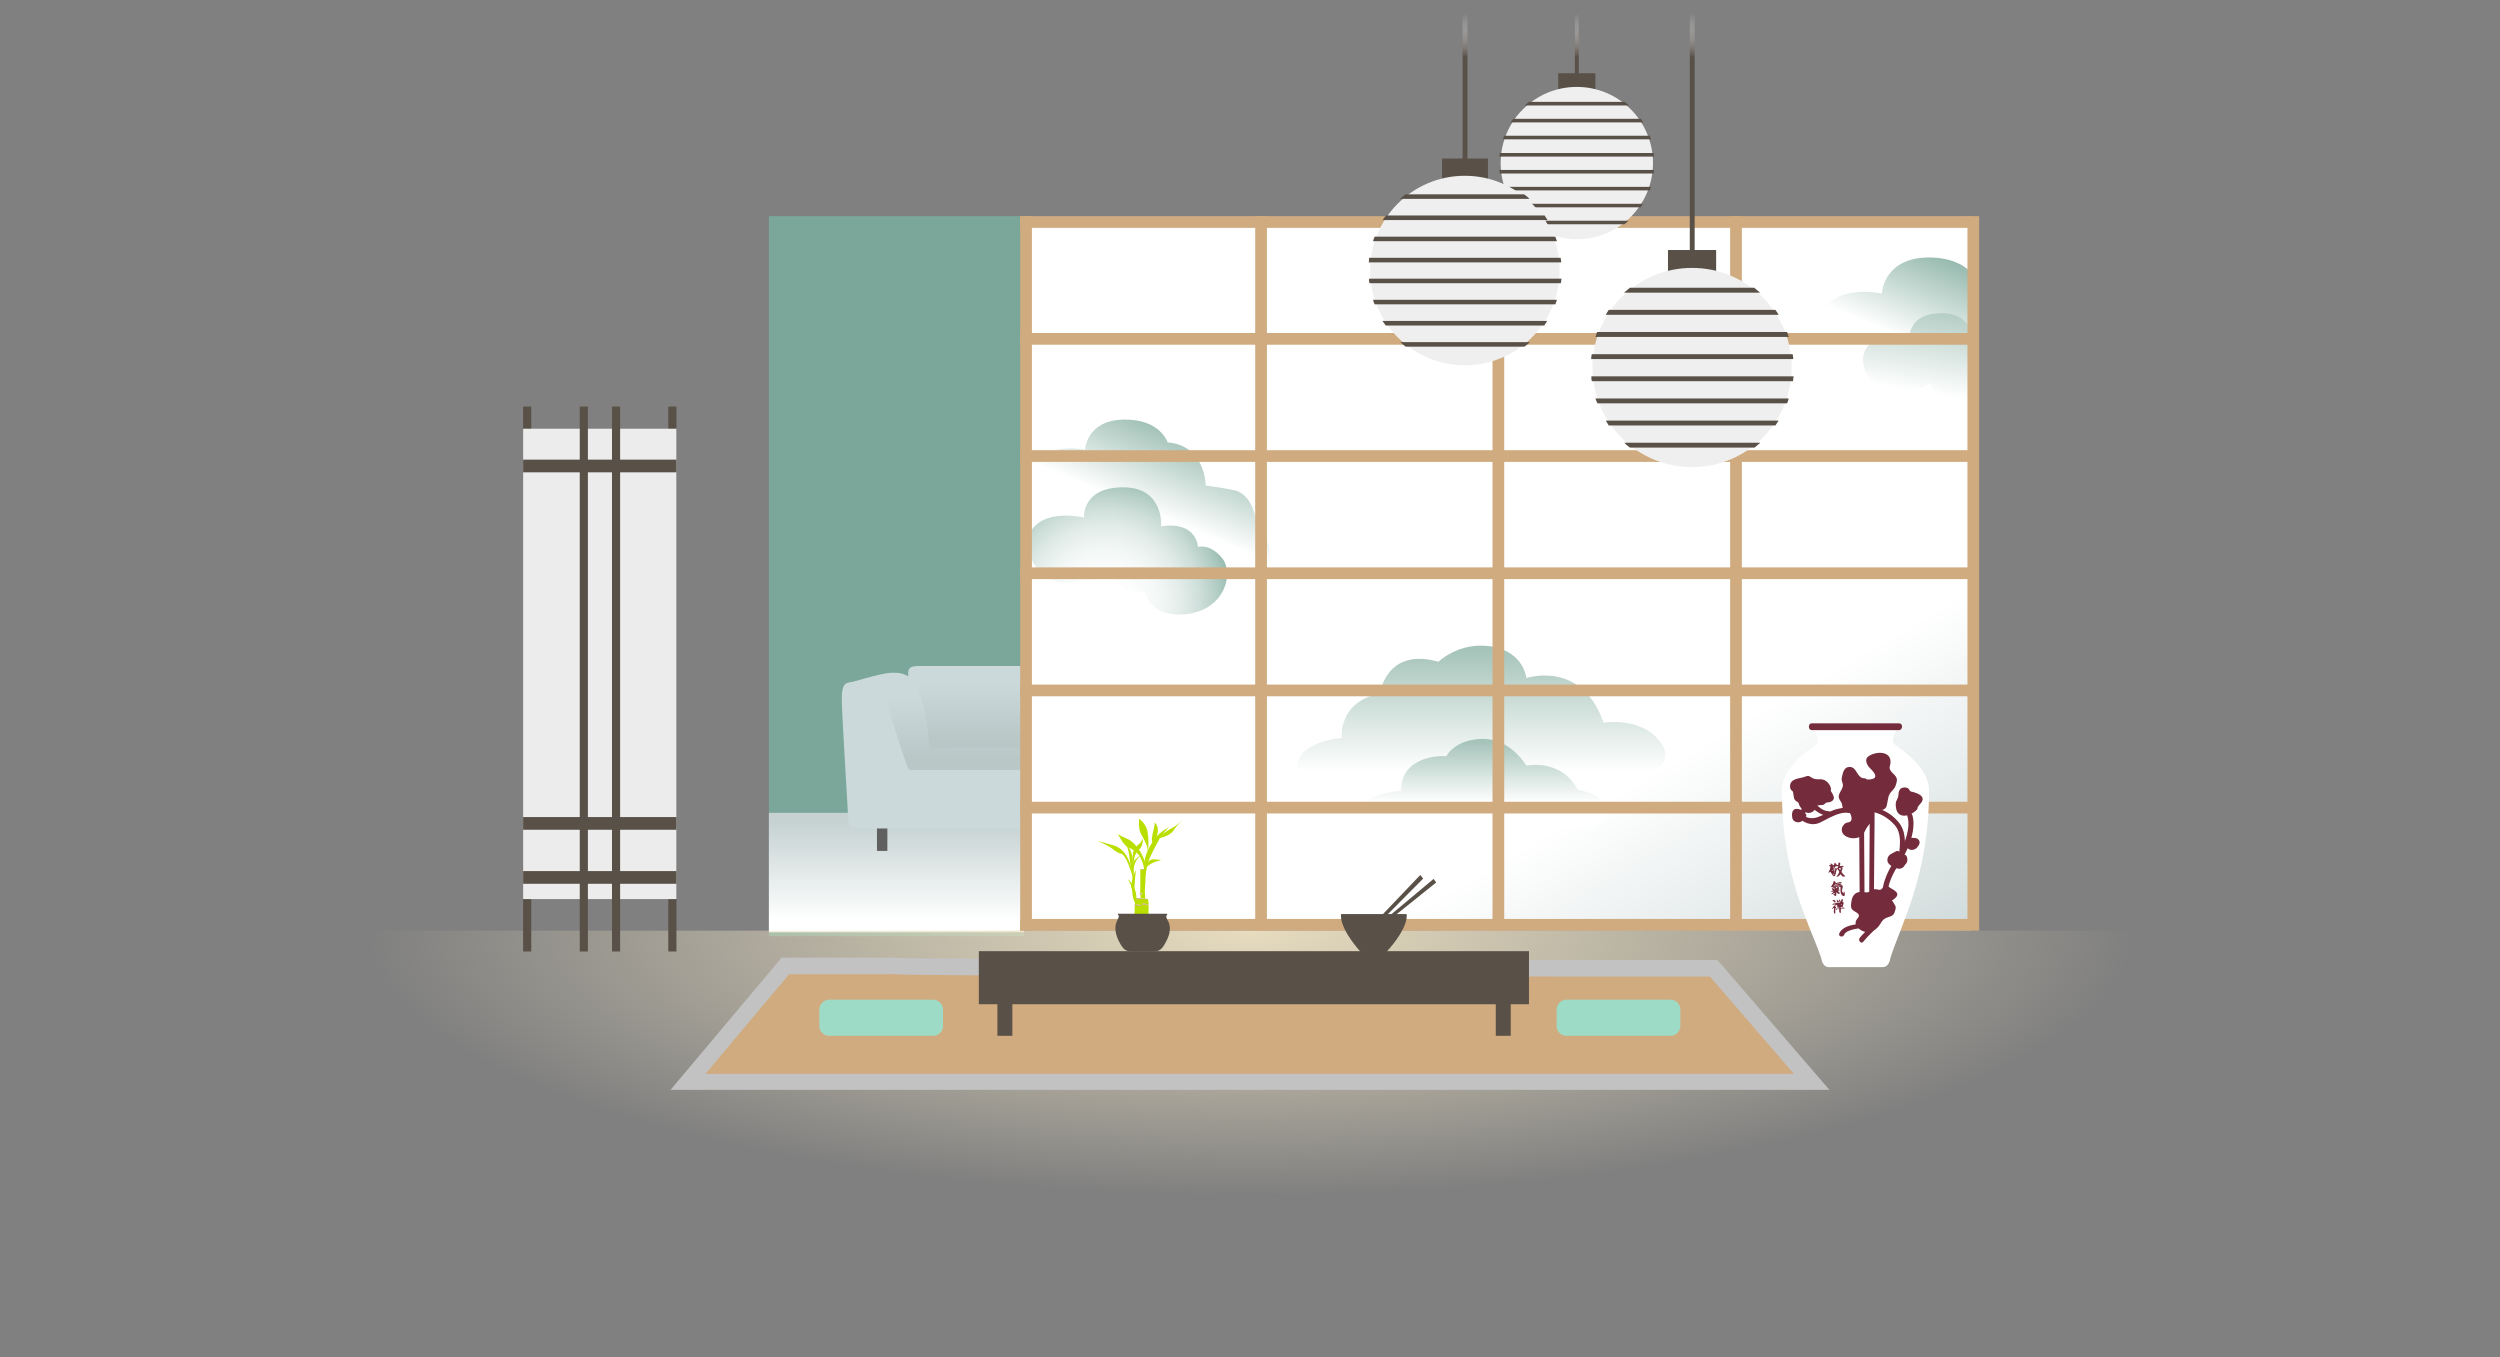 <?xml version="1.0" encoding="utf-8"?>
<!-- Generator: Adobe Illustrator 18.0.0, SVG Export Plug-In . SVG Version: 6.00 Build 0)  -->
<!DOCTYPE svg PUBLIC "-//W3C//DTD SVG 1.1//EN" "http://www.w3.org/Graphics/SVG/1.1/DTD/svg11.dtd">
<svg version="1.1" id="Layer_1" xmlns="http://www.w3.org/2000/svg" xmlns:xlink="http://www.w3.org/1999/xlink" x="0px" y="0px"
	 viewBox="0 0 768 417" enable-background="new 0 0 768 417" xml:space="preserve">
<rect x="0" y="0" width="768" height="417" fill="#808080" stroke="none"/>
<rect x="236.2" y="66.4" fill="#7AA799" width="78.4" height="221.2"/>
<linearGradient id="SVGID_1_" gradientUnits="userSpaceOnUse" x1="275.457" y1="252.795" x2="275.457" y2="282.915">
	<stop  offset="0" style="stop-color:#C6D2D2"/>
	<stop  offset="0.993" style="stop-color:#FFFFFF"/>
</linearGradient>
<rect x="236.2" y="249.7" fill="url(#SVGID_1_)" width="78.4" height="36.7"/>
<g>
	<g>
		<path fill="#606060" d="M269.4,261.4v-7.9c0-0.9,0.7-1.6,1.6-1.6l0,0c0.9,0,1.6,0.7,1.6,1.6v7.9H269.4z"/>
		<path fill="#606060" d="M333.5,261.4v-7.9c0-0.9,0.7-1.6,1.6-1.6l0,0c0.9,0,1.6,0.7,1.6,1.6v7.9H333.5z"/>
	</g>
	<linearGradient id="SVGID_2_" gradientUnits="userSpaceOnUse" x1="303.001" y1="227.161" x2="303.001" y2="209.622">
		<stop  offset="0" style="stop-color:#B9C7C7"/>
		<stop  offset="0.993" style="stop-color:#CBD9DA"/>
	</linearGradient>
	<path fill="url(#SVGID_2_)" d="M324.2,204.6c-1.2,0-7.5,0-13.8,0c-7.3,0-14.7,0-14.7,0c-6.4,0-12.6,0-13.8,0c-2.5,0-2.9,1-2.9,2.2
		c0,1.1,0,5.6,0,5.6l0.9,21.1l23.2-0.3l23.2,0.3l0.9-21.1c0,0,0-4.4,0-5.6C327.1,205.6,326.7,204.6,324.2,204.6z"/>
	<linearGradient id="SVGID_3_" gradientUnits="userSpaceOnUse" x1="303.001" y1="233.103" x2="303.001" y2="214.371">
		<stop  offset="0" style="stop-color:#B9C7C7"/>
		<stop  offset="0.993" style="stop-color:#CBD9DA"/>
	</linearGradient>
	<path fill="url(#SVGID_3_)" d="M332.8,206.7c-3.2-0.1-5.5,0.4-7.2,2.5c-1.8,2.2-3.6,8.4-4.3,14c-0.8,5.6-0.6,7.2-0.6,7.2
		s-0.5-0.2-2.9-0.5c-2.4-0.3-27.3-0.4-29.4,0c-2.1,0.4-2.9,0.5-2.9,0.5s0.1-1.6-0.6-7.2c-0.8-5.6-2.5-11.8-4.3-14
		c-1.8-2.2-4.1-2.7-7.2-2.5s-12.9,3.2-12.9,3.2l7.9,29.4h20.4h28.9h20.4l7.9-29.4C345.8,209.8,336,206.8,332.8,206.7z"/>
	<path fill="#CBD9DA" d="M344.9,209.6c-1.3-0.3-8-1-9-0.1s-1.3,2.5-1.3,2.5s-7,24.5-8,24.5c-0.6,0-10.4,0-18.4,0
		c-5.6,0-10.4,0-10.4,0c-8,0-17.8,0-18.4,0c-1,0-8-24.5-8-24.5s-0.3-1.6-1.3-2.5s-7.7-0.1-9,0.1c-1.3,0.3-2.5,0.3-2.5,5.1
		c0,4.8,2,36,2,37.6s0.3,2.2,4.1,2.2c2.5,0,21.1,0,33.1,0c0,0,4.4,0,10.4,0c12.1,0,30.6,0,33.1,0c3.8,0,4.1-0.6,4.1-2.2
		s2-32.7,2-37.6C347.4,209.8,346.1,209.8,344.9,209.6z"/>
</g>
<linearGradient id="SVGID_4_" gradientUnits="userSpaceOnUse" x1="554.335" y1="339.562" x2="498.049" y2="241.961">
	<stop  offset="0" style="stop-color:#C6D2D2"/>
	<stop  offset="0.993" style="stop-color:#FFFFFF"/>
</linearGradient>
<rect x="315.4" y="67.1" fill="url(#SVGID_4_)" width="289.8" height="218.7"/>
<linearGradient id="SVGID_5_" gradientUnits="userSpaceOnUse" x1="598.632" y1="71.385" x2="584.872" y2="104.198">
	<stop  offset="0" style="stop-color:#7AA799"/>
	<stop  offset="0.993" style="stop-color:#FFFFFF"/>
</linearGradient>
<path fill="url(#SVGID_5_)" d="M591.9,106.7c15,0,13.8,14.2,13.8,14.2c0.3-0.1,0.7-0.1,1-0.1V85c-1.9-2.5-6.1-6.1-14.8-5.9
	c-13.4,0.4-13.8,11.1-13.8,11.1s-13.8-3.2-18.6,5.9c-4.7,9.1-2.4,17.8,9.9,20.2l1.9,0.7c3.6,0,6.4,0.7,6.4,0.7
	S576.9,106.7,591.9,106.7z"/>
<linearGradient id="SVGID_6_" gradientUnits="userSpaceOnUse" x1="596.505" y1="75.917" x2="589.217" y2="120.747">
	<stop  offset="0" style="stop-color:#7AA799"/>
	<stop  offset="0.993" style="stop-color:#FFFFFF"/>
</linearGradient>
<path fill="url(#SVGID_6_)" d="M606.1,106.1c0,0,0.8-9.9-9.6-9.9c-10.5,0-9.9,7.7-9.9,7.7s-2-0.5-4.5-0.5c-2.9,0-6.4,0.6-8.5,3.2
	c-3.9,5,1.4,14.6,9.9,13.8c8.5-0.8,9.4-2.8,9.4-2.8s1.4,5.5,9.1,5.2c0,0,0.7,3.6,4.8,5.1v-15.7V106
	C606.5,106,606.3,106.1,606.1,106.1z"/>
<linearGradient id="SVGID_7_" gradientUnits="userSpaceOnUse" x1="454.984" y1="181.5" x2="454.984" y2="237.334">
	<stop  offset="0" style="stop-color:#7AA799"/>
	<stop  offset="0.993" style="stop-color:#FFFFFF"/>
</linearGradient>
<path fill="url(#SVGID_7_)" d="M416.5,245.4c0,0-17.7,4-18-9c-0.7-8.7,13.7-9.7,13.7-9.7s-1.3-11,11.7-13.7c0,0,2-14.3,18-9.7
	c0,0,6.3-6.3,16.3-4.7c10,1.7,10.7,9.7,10.7,9.7s17-5.7,23.7,13.7c0,0,12-2,17.7,6.3c5.7,8.3-8,12-20.3,11.7"/>
<linearGradient id="SVGID_8_" gradientUnits="userSpaceOnUse" x1="367.597" y1="124.69" x2="353.7" y2="157.83">
	<stop  offset="0" style="stop-color:#7AA799"/>
	<stop  offset="0.993" style="stop-color:#FFFFFF"/>
</linearGradient>
<path fill="url(#SVGID_8_)" d="M369.3,175.9c0,0,8.3,8.7,17,1.3c8.7-7.3-0.3-15.7-0.3-15.7s-0.3-9.7-7.3-11c-7-1.3-8.3-1.3-8.3-1.3
	s0-12.3-11.7-13.3c0,0-2.3-7.3-13.7-7c-11.3,0.3-11.7,9.3-11.7,9.3s-11.7-2.7-15.7,5c-4,7.7-2,15,8.3,17"/>
<g id="floor">
	<defs>
		<rect id="SVGID_9_" y="285.9" width="768" height="131.1"/>
	</defs>
	<clipPath id="SVGID_10_">
		<use xlink:href="#SVGID_9_"  overflow="visible"/>
	</clipPath>
	
		<radialGradient id="SVGID_11_" cx="384" cy="285.893" r="271.903" gradientTransform="matrix(1 0 0 0.3 0 200.125)" gradientUnits="userSpaceOnUse">
		<stop  offset="0" style="stop-color:#E7DCBF"/>
		<stop  offset="0.859" style="stop-color:#E7DCBF;stop-opacity:0.141"/>
		<stop  offset="1" style="stop-color:#E7DCBF;stop-opacity:0"/>
	</radialGradient>
	<ellipse clip-path="url(#SVGID_10_)" fill="url(#SVGID_11_)" cx="384" cy="285.9" rx="366.5" ry="116.4"/>
</g>
<g>
	<rect x="160.7" y="124.9" fill="#595047" width="2.5" height="167.4"/>
	<rect x="205.3" y="124.9" fill="#595047" width="2.5" height="167.4"/>
	<rect x="160.7" y="131.7" fill="#ECECEC" width="47.1" height="144.5"/>
	<rect x="160.7" y="141.2" fill="#595047" width="47.1" height="3.9"/>
	<rect x="160.7" y="251" fill="#595047" width="47.1" height="3.9"/>
	<rect x="160.7" y="267.6" fill="#595047" width="47.1" height="3.9"/>
	<rect x="188" y="124.9" fill="#595047" width="2.5" height="167.4"/>
	<rect x="178.1" y="124.9" fill="#595047" width="2.5" height="167.4"/>
</g>
<g>
	<path fill="#D0AB80" d="M211.4,332.3l29.9-35.6h33.4c0.7,0.1,1.6,0.1,2.8,0.1c1.9,0,4.6,0.1,8.1,0.1c6.6,0.1,16.2,0.1,28.7,0.2
		c21,0.1,50.2,0.1,86.9,0.2c57.8,0.1,116.3,0.1,125.2,0.1l30.1,34.9H211.4z"/>
	<path fill="#C2C2C2" d="M274.4,299.2c0.3,0,0.6,0,0.9,0.1c0.5,0,1.3,0,2.2,0.1c1.8,0,4.6,0.1,8.1,0.1c6.6,0.1,16.2,0.1,28.7,0.2
		c21,0.1,50.2,0.1,86.9,0.2c55.8,0.1,112.1,0.1,124.1,0.1l25.8,29.9H216.7l25.7-30.6H274.4 M274.7,294.2h-34.6L206,334.8h356
		l-34.4-39.9C527.6,294.9,274,294.9,274.7,294.2L274.7,294.2z"/>
</g>
<g>
	<g>
		<path fill="#595047" d="M306.4,318.2v-11.4c0-1.3,1-2.3,2.3-2.3l0,0c1.3,0,2.3,1,2.3,2.3v11.4H306.4z"/>
		<path fill="#595047" d="M459.5,318.2v-11.4c0-1.3,1-2.3,2.3-2.3l0,0c1.3,0,2.3,1,2.3,2.3v11.4H459.5z"/>
	</g>
	<rect x="300.7" y="292.2" fill="#595047" width="169" height="16.3"/>
</g>
<path fill="#9EDBC6" d="M286.7,318.2h-32c-1.6,0-3-1.3-3-3v-5.1c0-1.6,1.4-3,3-3h32c1.6,0,3,1.4,3,3v5.1
	C289.7,316.8,288.4,318.2,286.7,318.2z"/>
<path fill="#9EDBC6" d="M513.2,318.2h-32c-1.6,0-3-1.3-3-3v-5.1c0-1.6,1.4-3,3-3h32c1.7,0,3,1.4,3,3v5.1
	C516.2,316.8,514.9,318.2,513.2,318.2z"/>
<linearGradient id="SVGID_12_" gradientUnits="userSpaceOnUse" x1="454.761" y1="218.833" x2="454.761" y2="246.67">
	<stop  offset="0" style="stop-color:#7AA799"/>
	<stop  offset="0.993" style="stop-color:#FFFFFF"/>
</linearGradient>
<path fill="url(#SVGID_12_)" d="M438.5,255.1c0,0-2.3,5-12.2,4.3c-9.8-0.7-11.7-4.5-10.2-8.7c1.5-4.2,6.7-7.3,14.2-7.7
	c0.3-0.3-0.4-5.5,4.5-8.5c4.3-2.7,9.5-2.2,9.5-2.2s2.7-5.3,11.3-5.3s13.3,8.2,13.3,8.2s10.8-2.3,15.8,7.5c0,0,7.5,0.7,8.8,5.8
	c1.3,5.2-6.7,6.5-12,5.7c-5.3-0.8-5.7-1.7-5.7-1.7s-3.7,4-19.8,1.2C456.2,253.8,452.3,257.3,438.5,255.1z"/>
<radialGradient id="SVGID_13_" cx="339.341" cy="185.5" r="43.227" gradientUnits="userSpaceOnUse">
	<stop  offset="6.770833e-03" style="stop-color:#FFFFFF"/>
	<stop  offset="0.233" style="stop-color:#FCFDFD"/>
	<stop  offset="0.402" style="stop-color:#F2F7F5"/>
	<stop  offset="0.553" style="stop-color:#E2ECE9"/>
	<stop  offset="0.692" style="stop-color:#CCDDD8"/>
	<stop  offset="0.825" style="stop-color:#AECAC1"/>
	<stop  offset="0.95" style="stop-color:#8BB2A6"/>
	<stop  offset="1" style="stop-color:#7AA799"/>
</radialGradient>
<path fill="url(#SVGID_13_)" d="M351.7,181.9c0,0,1.7,8.3,13.3,6.7c11.7-1.7,14.1-13,10.3-17.3c-3.7-4.4-7.3-3.3-7.3-3.3
	s-0.3-8-11.3-6.3c0,0,1-12-11.7-12c-12.7,0-12,9.3-12,9.3s-11-2.7-15.7,3.3c-4.7,6,1.7,17.7,12,16.7c10.3-1,11.3-3.3,11.3-3.3
	S342.3,182.3,351.7,181.9z"/>
<g>
	<rect x="313.4" y="174.3" fill="#D0AB80" width="291.8" height="3.6"/>
	<rect x="313.4" y="138.3" fill="#D0AB80" width="291.8" height="3.6"/>
	<rect x="313.4" y="102.3" fill="#D0AB80" width="291.8" height="3.6"/>
	<rect x="313.4" y="66.4" fill="#D0AB80" width="291.8" height="3.6"/>
	<rect x="313.4" y="282.3" fill="#D0AB80" width="291.8" height="3.6"/>
	<rect x="385.6" y="66.4" fill="#D0AB80" width="3.6" height="219.5"/>
	<rect x="604.4" y="66.4" fill="#D0AB80" width="3.6" height="219.5"/>
	<rect x="313.4" y="66.4" fill="#D0AB80" width="3.6" height="219.5"/>
	<rect x="458.5" y="66.4" fill="#D0AB80" width="3.6" height="219.5"/>
	<rect x="531.5" y="66.4" fill="#D0AB80" width="3.6" height="219.5"/>
	<rect x="313.4" y="210.3" fill="#D0AB80" width="291.8" height="3.6"/>
	<rect x="313.4" y="246.3" fill="#D0AB80" width="291.8" height="3.6"/>
</g>
<rect x="478.7" y="22.5" fill="#595047" width="11.4" height="5.6"/>
<circle fill="#EFEFEF" cx="484.4" cy="50.1" r="23.4"/>
<path fill="#595047" d="M462.1,58.5h44.7c0.1-0.4,0.3-0.7,0.4-1.1h-45.5C461.8,57.7,461.9,58.1,462.1,58.5z"/>
<path fill="#595047" d="M464.8,63.7H504c0.3-0.4,0.5-0.7,0.7-1.1h-40.7C464.3,63,464.5,63.3,464.8,63.7z"/>
<path fill="#595047" d="M469.7,68.9h29.3c0.5-0.4,0.9-0.7,1.3-1.1h-32C468.8,68.2,469.3,68.6,469.7,68.9z"/>
<path fill="#595047" d="M460.7,53.3H508c0-0.4,0.1-0.7,0.1-1.1h-47.5C460.7,52.5,460.7,52.9,460.7,53.3z"/>
<path fill="#595047" d="M460.6,48.1h47.5c0-0.4-0.1-0.8-0.1-1.1h-47.3C460.7,47.3,460.7,47.7,460.6,48.1z"/>
<path fill="#595047" d="M461.7,42.8h45.5c-0.1-0.4-0.3-0.8-0.4-1.1h-44.7C461.9,42.1,461.8,42.5,461.7,42.8z"/>
<path fill="#595047" d="M464.1,37.6h40.7c-0.2-0.4-0.5-0.8-0.7-1.1h-39.2C464.5,36.9,464.3,37.2,464.1,37.6z"/>
<path fill="#595047" d="M469.7,31.3c-0.5,0.4-0.9,0.7-1.3,1.1h32c-0.4-0.4-0.9-0.8-1.3-1.1H469.7z"/>
<linearGradient id="SVGID_14_" gradientUnits="userSpaceOnUse" x1="484.391" y1="17.55" x2="484.391" y2="4.164">
	<stop  offset="0" style="stop-color:#595047"/>
	<stop  offset="0.993" style="stop-color:#FFFFFF;stop-opacity:0"/>
</linearGradient>
<rect x="483.8" y="0" fill="url(#SVGID_14_)" width="1.2" height="23.8"/>
<rect x="443" y="48.7" fill="#595047" width="14.1" height="6.9"/>
<circle fill="#EFEFEF" cx="450" cy="83.1" r="29.1"/>
<path fill="#595047" d="M422.3,93.5h55.5c0.2-0.5,0.3-0.9,0.5-1.4h-56.5C421.9,92.6,422.1,93.1,422.3,93.5z"/>
<path fill="#595047" d="M425.7,100h48.7c0.3-0.5,0.6-0.9,0.9-1.4h-50.6C425,99.1,425.4,99.5,425.7,100z"/>
<path fill="#595047" d="M431.8,106.5h36.5c0.6-0.4,1.1-0.9,1.7-1.4h-39.8C430.7,105.6,431.2,106,431.8,106.5z"/>
<path fill="#595047" d="M420.7,87h58.8c0.1-0.5,0.1-0.9,0.2-1.4h-59.1C420.5,86.1,420.6,86.6,420.7,87z"/>
<path fill="#595047" d="M420.5,80.6h59.1c0-0.5-0.1-0.9-0.2-1.4h-58.8C420.6,79.6,420.5,80.1,420.5,80.6z"/>
<path fill="#595047" d="M421.8,74.1h56.5c-0.2-0.5-0.3-0.9-0.5-1.4h-55.5C422.1,73.1,421.9,73.6,421.8,74.1z"/>
<path fill="#595047" d="M424.8,67.6h50.6c-0.3-0.5-0.6-0.9-0.9-1.4h-48.7C425.4,66.7,425,67.1,424.8,67.6z"/>
<path fill="#595047" d="M431.8,59.7c-0.6,0.4-1.1,0.9-1.7,1.4h39.8c-0.5-0.5-1.1-1-1.7-1.4H431.8z"/>
<linearGradient id="SVGID_15_" gradientUnits="userSpaceOnUse" x1="450.037" y1="17.55" x2="450.037" y2="4.164">
	<stop  offset="0" style="stop-color:#595047"/>
	<stop  offset="0.993" style="stop-color:#FFFFFF;stop-opacity:0"/>
</linearGradient>
<rect x="449.3" y="0" fill="url(#SVGID_15_)" width="1.5" height="50.4"/>
<rect x="512.4" y="76.8" fill="#595047" width="14.8" height="7.3"/>
<circle fill="#EFEFEF" cx="519.8" cy="112.9" r="30.6"/>
<path fill="#595047" d="M490.7,123.9H549c0.2-0.5,0.4-1,0.5-1.5h-59.4C490.3,122.9,490.5,123.4,490.7,123.9z"/>
<path fill="#595047" d="M494.2,130.7h51.2c0.3-0.5,0.7-1,1-1.5h-53.1C493.6,129.7,493.9,130.2,494.2,130.7z"/>
<path fill="#595047" d="M500.7,137.5H539c0.6-0.5,1.2-1,1.8-1.5h-41.8C499.5,136.6,500.1,137,500.7,137.5z"/>
<path fill="#595047" d="M489,117.1h61.8c0.1-0.5,0.1-1,0.2-1.5h-62.1C488.8,116.1,488.9,116.6,489,117.1z"/>
<path fill="#595047" d="M488.8,110.3h62.1c0-0.5-0.1-1-0.2-1.5H489C488.9,109.3,488.8,109.8,488.8,110.3z"/>
<path fill="#595047" d="M490.1,103.5h59.4c-0.2-0.5-0.3-1-0.5-1.5h-58.4C490.5,102.5,490.3,103,490.1,103.5z"/>
<path fill="#595047" d="M493.3,96.7h53.1c-0.3-0.5-0.6-1-1-1.5h-51.2C493.9,95.7,493.6,96.1,493.3,96.7z"/>
<path fill="#595047" d="M500.7,88.4c-0.6,0.5-1.2,1-1.8,1.5h41.8c-0.6-0.5-1.2-1-1.8-1.5H500.7z"/>
<linearGradient id="SVGID_16_" gradientUnits="userSpaceOnUse" x1="519.845" y1="17.55" x2="519.845" y2="4.164">
	<stop  offset="0" style="stop-color:#595047"/>
	<stop  offset="0.993" style="stop-color:#FFFFFF;stop-opacity:0"/>
</linearGradient>
<rect x="519.1" y="0" fill="url(#SVGID_16_)" width="1.5" height="78.6"/>
<g>
	<path fill="#B9DF00" d="M351.8,267.3c0-0.1,0-0.2-0.1-0.3c-0.2,0-0.4,0.1-0.5,0.1c-0.2,0-0.3,0.2-0.6,0c-0.1-0.1-0.2-0.1-0.3-0.1
		c0,0.4,0,6.2,0,6.4c0,0.1,0,0.4-0.1,0.7c0,0,0,0.1,0,0.1c0.2,0.1,0.3,0.2,0.5,0.2c0.4,0.1,0.6,0.1,0.6,0.1s-0.3,0-0.6,0.1
		c-0.1,0-0.2,0.1-0.3,0.1c0,0,0,0,0,0c0,0.3,0,1.3,0,1.3l1.4,0.1c0,0,0-1.3-0.1-1.6c-0.1-0.2,0.2-4.2,0.2-4.2
		S351.8,267.5,351.8,267.3z"/>
	<path fill="#D0AB80" d="M351.2,274.6c0,0-0.1,0-0.6-0.1c-0.2,0-0.3-0.1-0.5-0.2c0,0.2,0.1,0.4,0.1,0.6c0.1,0,0.2-0.1,0.3-0.1
		C350.9,274.6,351.2,274.6,351.2,274.6z"/>
	<path fill="#D0AB80" d="M351.2,267.2c0.1,0,0.3-0.1,0.5-0.1c0-0.1-0.1-0.1-0.1-0.1c-0.2,0-1.2-0.1-1.2,0.1c0,0,0,0,0,0
		c0.1,0,0.2,0.1,0.3,0.1C350.8,267.4,351,267.2,351.2,267.2z"/>
	<path fill="#D0AB80" d="M350.8,276.1c0,0,1.2,0,1.5,0c0.3,0,0.3,0,0.3,0.2c0,0.2-0.1,0.3-0.1,0.3l-2.1,0l0-0.4
		C350.5,276.2,350.6,276.1,350.8,276.1z"/>
	<path fill="#B9DF00" d="M352.2,286.6c0.2,0,0.4,0,0.6,0c0,0,0-0.1,0-0.1c0-0.5,0-6,0-6.3c0-0.3,0.1-1.4,0-2.1c-0.2,0-0.4,0-0.6-0.1
		c-0.6-0.1-1-0.2-1.3-0.2c-0.3,0-0.4,0-0.4,0h0l0,8.8l0.8-0.4C351.3,286.3,351.6,286.5,352.2,286.6z"/>
	<path fill="#D0AB80" d="M351,277.9c0.3,0,0.6,0,1.3,0.2c0.2,0,0.4,0.1,0.6,0.1c0-0.1,0-0.1,0-0.2c0,0,0-0.1,0-0.1
		c-0.2,0-0.5-0.1-0.7-0.1c-0.6-0.1-0.7-0.5-0.7-0.5s-0.1,0.1-0.4,0.2c-0.1,0.1-0.3,0.1-0.5,0.1l0,0.3h0
		C350.6,277.9,350.7,277.9,351,277.9z"/>
	<path fill="#B9DF00" d="M351.5,277.3c0,0,0.1,0.4,0.7,0.5c0.3,0,0.5,0.1,0.7,0.1c-0.1-0.6-0.2-1.6-0.2-1.6s-0.1,0-0.5,0
		c-0.4,0-1.6-0.1-1.6-0.1l0,1.5c0.2,0,0.4-0.1,0.5-0.1C351.3,277.3,351.5,277.3,351.5,277.3z"/>
	<path fill="#B9DF00" d="M350.5,287l0,2.1l2.2,0c0,0,0.1-1.4,0.1-2.2c-0.5,0-1.1,0-1.5,0C351,286.8,350.7,286.9,350.5,287z"/>
	<path fill="#D0AB80" d="M352.2,286.6c-0.6-0.1-0.9-0.3-0.9-0.3l-0.8,0.4l0,0.2c0.2-0.1,0.5-0.2,0.7-0.2c0.4,0,1.1,0,1.5,0
		c0-0.1,0-0.2,0-0.3C352.6,286.6,352.4,286.6,352.2,286.6z"/>
	<path fill="#D0AB80" d="M348.9,275.9c0,0,1.2,0,1.5,0c0.3,0,0.3,0,0.3,0.2c0,0.2-0.1,0.3-0.1,0.3l-2.1,0l0-0.4
		C348.6,276,348.7,276,348.9,275.9z"/>
	<g>
		<path fill="#B9DF00" d="M349.7,277.9c0.2,0,0.7,0.1,1.1,0.2l0-1.9c-0.2,0.1-2.1,0-2.1,0l-0.1,1.9c0.2,0,0.4-0.1,0.5-0.1
			C349.4,277.8,349.4,277.8,349.7,277.9z"/>
		<path fill="#D0AB80" d="M350.3,278.4c0.2,0,0.3,0,0.4,0l0-0.3c-0.4,0-0.8-0.1-1.1-0.2c-0.3-0.1-0.3-0.1-0.5,0
			c-0.1,0-0.3,0.1-0.5,0.1l0,0.4C349.1,278.3,349.6,278.3,350.3,278.4z"/>
		<path fill="#B9DF00" d="M350,287.2c0.2-0.3,0.4-0.4,0.6-0.5l0.1-8.4c-0.1,0-0.3,0-0.4,0c-0.7-0.1-1.2-0.1-1.7,0l-0.3,9.4
			C349.1,287.8,349.7,287.7,350,287.2z"/>
		<path fill="#B9DF00" d="M348.3,288l0,1.1l2.3,0.1l0-1.9c-0.3,0.2-0.4,0.4-0.8,0.6C349.4,288,348.8,288,348.3,288z"/>
		<path fill="#D0AB80" d="M350,287.2c-0.3,0.4-0.9,0.6-1.7,0.6l0,0.2c0.5,0,1.1,0,1.5-0.1c0.4-0.1,0.6-0.4,0.8-0.6l0-0.5
			C350.4,286.8,350.2,287,350,287.2z"/>
	</g>
	<path fill="#B9DF00" d="M349.1,276.2c0,0,0.2-1.9-0.9-3.9s-1.7-2.1-1.7-2.1s1.2,1.7,1.3,3.5c0.1,1.8,0.5,3,0.8,3.5L349.1,276.2z"/>
	<path fill="#B9DF00" d="M348.4,274.1c0,0,0.2-2.6,0.3-4.3s0.3-2.4,0.3-2.4s-1.5,1.7-1.4,5.4"/>
	<path fill="#B9DF00" d="M348.1,270.4c0,0-0.4-1.6-0.5-2.9c0-0.4,0-0.8,0-1.1c0.1-1.4,1.8-3.5,3.5-3.8c0,0-1.4,0.4-2.2,2.1
		s-0.6,2.7-0.6,3.8"/>
	<path fill="#B9DF00" d="M347.8,267.9c0,0-0.8-6.8-5.7-8.2s-4.8-1.3-4.8-1.3s3.1,1.3,4.2,2.2c1.2,1,2.2,1.5,3,1.7
		c0.7,0.2,1.9,1.9,3.1,6l0.6-3.2c0,0-0.6-2.6,0.2-4.1s1.6-1.5,2.1-2.4c0.6-0.9,0.6-0.9,0.6-0.9s0.1,2.1-1,3.1c-1,1-1.7,1.9-1.7,3.7"
		/>
	<path fill="#B9DF00" d="M348,265.4c0,0,0.3-2-0.8-4.3s-2.6-4.8-2.6-4.8s2,3.7,2.3,6.5c0.3,2.8,0.7,4.3,0.7,4.3"/>
	<path fill="#B9DF00" d="M351.5,271.9c0,0,0.7-6,1.4-7.6c0.6-1.6,2.6-5.4,3.4-6.8c0.8-1.4,2.6-3.2,2.9-3.4c0,0-2.2,1-3.6,2.6
		c-1.5,1.5-3.5,5-3.9,7.2c-0.4,2.2-0.3,4.2-0.3,4.2"/>
	<path fill="#B9DF00" d="M351.7,266.7c0-0.2,0.6-1.3-0.9-4.2c-1.5-2.9-3.5-4.5-4.9-5c-1.4-0.5-2.5-1.3-2.5-1.3s1.8,3.5,3,4
		c1.1,0.5,3,1.4,3.9,3.2s1.1,2.8,1.2,3.9"/>
	<path fill="#B9DF00" d="M352.2,265.4c0,0,0.5-1,1.5-1.3c1-0.3,3,0.1,3,0.1s-0.6,0.2-1.6,0.5c-1.1,0.3-2.6,1.2-3,1.9"/>
	<path fill="#B9DF00" d="M352.4,262.8c0,0,0.6-1.3-0.3-3.5c-0.9-2.2-1.8-3-2.1-4.7c-0.3-1.7,0-3.1,0-3.1s2.2,1.8,2.5,3.9
		c0.4,2.1,0.4,4.6,0.1,6.8"/>
	<path fill="#B9DF00" d="M354.3,259.4c0-0.1-0.6-0.7-0.4-2.2s0.6-2.5,0.7-3.3c0.1-0.8,0.1-1.2,0.1-1.2s1,0.7,1,2.2s-0.6,2.9-0.6,2.9
		"/>
	<path fill="#B9DF00" d="M356.6,256.6c0,0,2.2-1.6,3.4-2.2s3.2-2.3,3.2-2.3s-1.8,1.5-2.6,2.9s-3.3,2.3-4.5,2.5"/>
</g>
<path fill="#595047" d="M359,283.3c-0.3-0.6-0.8-1.4-0.7-1.8c0-0.4,0.7-0.8,0-0.8c-0.1,0-0.3,0-0.7,0c0,0-10.3,0-13.2,0
	c-0.4,0-0.6,0-0.7,0c-0.7,0,0,0.4,0,0.8s-0.5,1.1-0.7,1.8c-0.3,0.6-0.8,2.5,0.5,5.4c1.4,2.9,2.1,3.1,2.8,3.4
	c0.7,0.3,3.8,0.2,3.8,0.2h1.8c0,0,3.1,0.1,3.8-0.2c0.7-0.3,1.4-0.5,2.8-3.4C359.9,285.8,359.3,284,359,283.3z"/>
<g>
	<path fill="#595047" d="M432.1,280.8H412c0,0-1.1,3.7,6.3,12h1.7h3.9h1.7C433.2,284.5,432.1,280.8,432.1,280.8z"/>
	<polyline fill="#595047" points="422,283.8 436.3,268.8 437.2,269.9 422.7,284.5 	"/>
	<polyline fill="#595047" points="424.5,283.3 440.4,270 441.2,271.1 425.1,284 	"/>
</g>
<g>
	<path fill="#FFFFFF" d="M592.6,242.9c0-7.3-8.5-12.5-10.4-14.1c-2-1.6,1-5.4,1-5.4h-8.5h-9.4h-8.5c0,0,2.9,3.9,1,5.4
		c-2,1.6-10.4,6.7-10.4,14.1c0,27,8.8,41.4,12.1,51.5c0,0,0.3,2.7,2.3,2.7c0.6,0,2,0,3.6,0c3.9,0,9.4,0,9.4,0c1.7,0,3,0,3.6,0
		c2,0,2.3-2.7,2.3-2.7C583.8,284.3,592.6,269.2,592.6,242.9z"/>
	<g>
		<g>
			<path fill="#742C3C" d="M563.5,265c0.6,0.3,0.7,0.4,0.6,0.6c0.2,0.1,0.4,0.1,0.6,0.2c0-0.3,0.1-0.5,0.1-0.8
				c0.2-0.1,0.4,0,0.5,0.2c0.1,0.1,0,0.3,0,0.4c0,0.2-0.1,0.3-0.2,0.5c0.3,0,0.5-0.1,0.7-0.1c0.1,0,0.2-0.1,0.3,0
				c0.1,0.1,0.3,0.2,0.4,0.2c-0.1,0.1-0.3,0.1-0.4,0.1c-0.1,0-0.3,0-0.4,0c0,0,0,0,0,0.1c0.1,0,0.2,0.1,0.4,0.1
				c-0.1,0.4-0.2,0.8-0.4,1.3c0,0.1,0,0.2,0.1,0.2c0.3,0.4,0.6,0.8,1,1.1c0,0,0.1,0.1,0.1,0.1c-0.5,0.2-1,0.1-1.2-0.3
				c-0.2-0.4-0.3-0.4-0.6,0c-0.2,0.2-0.4,0.4-0.7,0.4c-0.1,0-0.2,0-0.3,0c0.2-0.2,0.4-0.4,0.5-0.6c0.2-0.3,0.3-0.5,0.4-0.8
				c0-0.1,0-0.2-0.1-0.3c-0.1-0.2-0.2-0.4-0.3-0.5c0-0.1-0.2-0.1-0.2-0.1c-0.1,0.1-0.2,0.2-0.2,0.2c-0.1,0.4-0.2,0.9-0.3,1.3
				c0,0.2-0.1,0.4-0.2,0.5c-0.1,0.2-0.3,0.3-0.5,0.1c-0.1-0.1-0.1-0.2-0.2-0.2c-0.1-0.2-0.2-0.4-0.4-0.6c-0.1-0.1-0.2-0.3-0.2-0.5
				c-0.2,0.1-0.4,0.2-0.6,0.3c0,0,0,0-0.1-0.1c0.3-0.6,0.7-1.1,0.5-1.8c0.1,0,0.2,0,0.3,0c-0.6-0.1-0.6-0.2-0.6-0.5
				c0.1,0,0.2,0.1,0.3,0.1c0.2,0,0.2,0,0.2-0.2c0,0,0,0,0,0c0-0.1-0.1-0.3-0.1-0.4c0.2,0.1,0.4,0.2,0.6,0.3c0.1,0,0,0.2,0.1,0.2
				c0.1,0,0.2,0.1,0.3,0.1c0.1,0,0.1-0.1,0.1-0.2C563.6,265.5,563.5,265.3,563.5,265z M563.2,266.2c0,0.1,0.1,0.1,0,0.2
				c0,0.4,0.1,0.5,0.5,0.4c0.2-0.1,0.5-0.1,0.7,0.1c0-0.1,0-0.2,0-0.3c0.2,0,0.2-0.1,0.3-0.5c-0.2,0-0.3,0-0.5,0
				c-0.2,0-0.3,0-0.4,0.2c-0.1,0.2-0.3,0.3-0.4,0.4c0,0-0.1,0-0.1,0c0-0.1,0.1-0.3,0.1-0.4C563.3,266.2,563.3,266.2,563.2,266.2z
				 M565.4,267.3c0-0.3,0-0.5,0.1-0.7c-0.3,0-0.5,0.1-0.6,0.3C565,267,565.1,267.1,565.4,267.3z M562.8,267.3c0,0,0,0.1,0,0.1
				c0.1,0,0.3,0,0.4-0.1c0.3-0.1,0.5,0.1,0.4,0.4c0,0.1-0.1,0.3-0.1,0.4c0,0,0,0,0.1,0c0.1-0.3,0.1-0.7,0.2-1.1
				C563.5,267.1,563.1,267.2,562.8,267.3z M563.1,268.4C563.1,268.4,563,268.5,563.1,268.4c0.1,0.2,0.2,0.3,0.3,0.4
				c0.1-0.1,0.1-0.2,0.1-0.3C563.4,268.5,563.2,268.4,563.1,268.4z"/>
			<path fill="#742C3C" d="M564.4,272.4c0.1,0,0.2,0,0.3,0.1c0.3,0.1,0.4,0.4,0.1,0.6c0,0-0.1,0.1-0.1,0.1c0.1,0,0.2,0,0.3,0.1
				c0.1,0.1,0.1,0.1,0.2,0.2c-0.1,0-0.2,0.1-0.2,0.1c-0.1,0-0.3,0-0.5,0.1c0.1,0.1,0.2,0.1,0.3,0.2c0.1,0.1,0.2,0.1,0.2,0.2
				c0.1,0.1,0.3,0.3,0.1,0.4c-0.1,0.2-0.3,0.1-0.5,0c-0.1-0.1-0.3-0.2-0.5-0.4c0,0.3,0,0.6,0,0.8c0,0.3-0.2,0.4-0.4,0.3
				c-0.2-0.1-0.4-0.3-0.5-0.5c0,0,0-0.1,0.1-0.1c0.1,0,0.2,0,0.3,0.1c0-0.1,0-0.3,0-0.4c-0.4,0.1-0.6,0.5-1.1,0.4
				c0.3-0.3,0.6-0.5,0.8-0.7c0,0-0.1-0.1-0.1-0.1c-0.3,0-0.6,0.2-0.7-0.2c0.2,0,0.4,0,0.6-0.1c-0.2-0.2-0.3-0.5-0.4-0.7
				c0.4-0.2,0.8,0.1,0.9,0.6c0-0.3-0.1-0.5-0.1-0.8c-0.3,0.1-0.5,0-0.6-0.2c0,0-0.1,0-0.2,0c-0.1,0-0.2,0-0.3,0
				c0.4-0.5,0.8-1.1,0.9-1.8c0.3-0.1,0.7,0.2,0.6,0.6c0.4-0.1,0.8-0.2,1.2-0.3c0.2,0,0.4,0,0.5,0c0.1,0,0.1,0.1,0.2,0.2
				c-0.1,0-0.1,0.1-0.2,0.1c-0.6,0.1-1.2,0.2-1.8,0.3c-0.1,0-0.1,0-0.2,0.1c0,0,0,0,0,0.1c0.5-0.1,1-0.2,1.5-0.3c0.2,0,0.3,0,0.5,0
				c0.1,0,0.1,0.1,0.1,0.2c0,0-0.1,0.1-0.1,0.1c-0.6,0.1-1.1,0.2-1.7,0.3c-0.1,0-0.3-0.1-0.4-0.1c-0.1,0.1-0.2,0.2-0.3,0.3
				c0.5-0.1,0.9-0.1,1.3-0.2c0.4-0.1,0.8-0.2,1.2-0.2c0.2,0,0.5,0.3,0.4,0.6c-0.1,0.3-0.2,0.6-0.2,0.9c-0.1,0.4,0.1,0.9,0.5,1
				c0-0.2,0-0.3,0-0.5c0.2,0,0.3,0.2,0.3,0.5c0,0.2,0,0.3,0,0.5c0,0.4-0.3,0.5-0.6,0.3c-0.5-0.4-0.7-0.9-0.7-1.5c0-0.4,0-0.8,0-1.2
				C564.9,272.3,564.7,272.3,564.4,272.4c-0.2,0-0.4,0-0.5,0.1c0.1,0.1,0.3,0.3,0.4,0.5C564.4,272.7,564.4,272.5,564.4,272.4z"/>
			<path fill="#742C3C" d="M563.9,279.2c0.3,0,0.6-0.1,0.9-0.1c0.2,0,0.3-0.1,0.2-0.3c-0.5,0.1-0.6,0.1-0.6-0.5
				c-0.1-0.3-0.1-0.6-0.2-1c0.4,0.1,0.8,0.2,1-0.1c0.3-0.2,0.4-0.6,0.6-1c0.2,0,0.4,0.2,0.4,0.3c0,0.2-0.2,0.4-0.3,0.5
				c0.1,0,0.3,0.1,0.4,0.2c0.2,0.2,0,0.3,0,0.5c-0.1,0.2-0.1,0.5-0.2,0.8c0,0.2-0.1,0.2-0.3,0.1c-0.1,0-0.2,0-0.3,0
				c0,0,0,0.2-0.1,0.3c0.3,0,0.5-0.1,0.8-0.1c0.1,0,0.2,0,0.3,0c0.1,0.1,0.2,0.2,0.2,0.2c-0.1,0-0.2,0.1-0.3,0.1c-0.2,0-0.4,0-0.6,0
				c-0.3,0-0.3,0.1-0.3,0.4c0,0.3,0,0.5,0,0.8c0,0.1-0.1,0.1-0.1,0.2c-0.1,0-0.1-0.1-0.2-0.1c-0.2-0.2-0.2-0.4-0.2-0.6
				c0.1-0.6,0-0.6-0.6-0.5C564.1,279.6,563.9,279.6,563.9,279.2C563.8,279.3,563.9,279.2,563.9,279.2z M565.8,277.7
				C565.8,277.7,565.7,277.7,565.8,277.7c-0.1,0-0.2,0.1-0.3,0.1c0.1,0,0.1,0.1,0.2,0.2C565.8,277.8,565.8,277.8,565.8,277.7z"/>
			<path fill="#742C3C" d="M563.7,278.3c0.1,0.2,0.3,0.3,0.4,0.5c0,0.1,0,0.2,0,0.3c-0.1,0-0.2,0-0.2-0.1c0,0-0.1-0.1-0.1-0.1
				c0,0.3,0,0.6,0,0.8c0,0.3,0,0.6,0,0.8c0,0.1-0.1,0.1-0.1,0.2c-0.1,0-0.1-0.1-0.2-0.1c-0.2-0.3-0.2-0.7-0.1-1.1
				c0-0.2,0-0.4,0.1-0.6c-0.3,0.1-0.5,0.2-0.7,0.3c0,0,0-0.1,0-0.1c0.3-0.4,0.6-0.8,1-1.2c0,0,0,0,0-0.1c-0.2,0-0.4,0.1-0.5,0.1
				c-0.3,0.1-0.4,0-0.4-0.2c0.4-0.1,0.8-0.2,1.2-0.3c0.1,0,0.3,0,0.3,0.1c0.1,0.1,0.1,0.3,0,0.4
				C563.9,278.1,563.8,278.2,563.7,278.3z"/>
			<path fill="#742C3C" d="M562.9,276.5c0.5-0.2,1,0.2,1,0.5c0,0.1,0,0.2-0.1,0.2c-0.1,0-0.2,0-0.3,0
				C563.3,276.9,563.1,276.7,562.9,276.5z"/>
			<path fill="#742C3C" d="M564.3,276.4c0.2,0.2,0.5,0.3,0.6,0.6c0,0.1,0,0.2-0.1,0.3c0,0-0.2,0-0.2,0
				C564.3,277.1,564.2,276.8,564.3,276.4z"/>
			<path fill="#742C3C" d="M565.4,276.9c0,0,0,0.1-0.1,0.2c-0.1,0-0.2,0-0.2-0.1c-0.1-0.2-0.2-0.4-0.2-0.6c0,0,0.1-0.1,0.1-0.1
				C565.1,276.4,565.4,276.7,565.4,276.9z"/>
		</g>
		<g>
			<path fill="#742C3C" d="M566.5,287.2c0.7-1.9,5.7-2.1,7.4-2.4c2.4-0.4,3.4-1.8,4.8-3.7c0.6-0.8-0.7-1.6-1.3-0.8
				c-1.1,1.5-2,2.7-3.9,3c-1.5,0.2-3,0.6-4.6,0.9c-1.5,0.3-3.3,1.1-3.9,2.6C564.7,287.7,566.1,288.1,566.5,287.2L566.5,287.2z"/>
		</g>
		<g>
			<path fill="#742C3C" d="M572.4,289.3c1.9-2.4,4.5-4.3,6.1-7c1.9-3.3,0.8-7.5,1.9-10.9c1.2-4,4-7.1,5.7-10.9
				c1.2-2.8,2.4-7.2,1.3-10.3c-0.3-0.9-1.8-0.5-1.5,0.4c1.2,3.5-0.7,8.3-2.3,11.3c-0.8,1.5-1.9,2.8-2.7,4.3
				c-0.7,1.2-1.3,2.5-1.8,3.9c-1.2,3.1-0.7,6.6-1.5,9.8c-0.9,3.5-4.1,5.5-6.3,8.2C570.7,289,571.8,290.1,572.4,289.3L572.4,289.3z"
				/>
		</g>
		<g>
			<path fill="#742C3C" d="M585,262.4c0.3-3.5,0.6-7.1-1.9-10c-2.4-2.8-5.4-4.2-9.1-4.7c-1-0.1-1,1.4,0,1.5c3.3,0.4,5.8,1.8,8,4.2
				c2.2,2.5,1.7,5.9,1.4,9C583.4,263.3,584.9,263.3,585,262.4L585,262.4z"/>
		</g>
		<g>
			<path fill="#742C3C" d="M575.7,283.2c-0.1-13,0.2-26.1,0.2-39.2c0-1-1.5-1-1.5,0c0,13.1-0.2,26.1-0.2,39.2
				C574.2,284.2,575.7,284.2,575.7,283.2L575.7,283.2z"/>
		</g>
		<g>
			<path fill="#742C3C" d="M572.8,283.7c0-14.1-0.2-28.3-0.2-42.4c0-1-1.5-1-1.5,0c0,14.1,0.2,28.3,0.2,42.4
				C571.3,284.7,572.8,284.7,572.8,283.7L572.8,283.7z"/>
		</g>
		<g>
			<path fill="#742C3C" d="M571.6,248.9c-1.1-0.2-2-0.8-3.2-0.9c-1.4-0.1-3,0.3-4.3,0.6c-4,1.1-7.2,4.9-11,1.1
				c-0.7-0.7-1.8,0.4-1.1,1.1c1.9,1.9,4.6,3.2,7.3,1.8c2-1,3.8-2.1,6-2.7c2.3-0.6,3.7,0.1,5.8,0.5
				C572.1,250.6,572.5,249.1,571.6,248.9L571.6,248.9z"/>
		</g>
		<g>
			<path fill="#742C3C" d="M561.8,249.2c-2.6-0.1-4.4-2.6-5.8-4.5c-0.9-1.3-2.2-2.3-3.8-2.4c-1,0-1,1.5,0,1.5
				c2.3,0.1,3.1,2.9,4.5,4.3c1.3,1.3,3.2,2.5,5.1,2.6C562.8,250.8,562.8,249.3,561.8,249.2L561.8,249.2z"/>
		</g>
		<g>
			<path fill="#742C3C" d="M561.7,242.4c0.1-0.3-0.1-0.6-0.3-0.8c-0.3-0.5-0.6-0.6-1-0.9c-0.4-0.3-0.6-0.5-1.1-0.5
				c-0.4,0-0.8,0.2-1.2,0.2c-0.3,0-0.6-0.2-0.9-0.3c-0.4-0.2-0.9-0.3-1.3-0.6c-0.3-0.2-0.4-0.4-0.8-0.4c-0.2,0-0.5,0.1-0.7,0.2
				c-0.3,0.1-0.6,0.1-0.9,0.2c-0.6,0.2-1.1,0.3-1.7,0.4c-0.4,0.1-0.7,0.1-1,0.5c-0.3,0.4-0.5,1.1-0.3,1.5c0.2,0.4,0.7,0.4,0.9,0.7
				c0.3,0.4,0,0.7-0.1,1.1c-0.2,0.7,0.3,1.3,0.9,1.7c0.2,0.1,0.4,0.1,0.6,0.3c0.2,0.3,0.3,0.8,0.4,1.1c0.5,0.9,1.3,2,2.5,1.8
				c0.6-0.1,1.1-0.6,1.2-1.1c0.2-0.6,0.4-1.3,1.1-1.4c0.5-0.1,1.2,0.4,1.7,0c0.3-0.3,0.3-0.7,0.9-0.8c0.3-0.1,0.7,0,1,0
				c0.3,0,0.5-0.1,0.7-0.4c0.2-0.4,0-0.6-0.2-1c-0.1-0.3-0.3-0.5-0.5-0.8c-0.2-0.2-0.5-0.5-0.5-0.9"/>
			<g>
				<path fill="#742C3C" d="M562.5,242.4c-0.2-1.5-1.6-3-3.1-3c-1.4,0-2,0.1-3.3-0.8c-0.7-0.5-1.5,0-2.2,0.2c-1.6,0.4-4,0.5-4,2.8
					c0,0.8,0.3,1.1,0.9,1.6c0.1,0.1,0.2,2,0.5,2.4c0.2,0.3,0.5,0.6,0.8,0.7c0.5,0.2,0.5,0.7,0.7,1.2c0.5,0.8,0.9,1.4,1.7,1.9
					c1.3,0.9,3-0.1,3.4-1.4c0.3-1.1,2-0.3,2.6-1c0.7-0.8,1.3-0.3,2.1-0.8c1.8-1-0.1-2.7-0.5-3.9c-0.3-0.9-1.8-0.5-1.5,0.4
					c0.2,0.5,1.5,2.1,0.7,2.1c-0.9,0-1.6,1.1-2.3,0.9c-0.6-0.1-1.3-0.2-1.8,0.3c-0.3,0.3-0.4,0.5-0.6,0.9c-1,2.2-2.4,0-2.7-0.8
					c-0.5-1-1.4-1.4-1.4-2.7c0-1.2-1.4-2.3,0.6-2.7c0.6-0.1,1.2-0.3,1.7-0.5c0.7-0.2,1.9,0.5,2.6,0.8c1.1,0.5,3.3-0.6,3.6,1.4
					C561,243.4,562.6,243.4,562.5,242.4L562.5,242.4z"/>
			</g>
		</g>
		<g>
			<path fill="#742C3C" d="M572.8,240c-0.8,0-1.3,0.1-2-0.4c-0.6-0.5-0.7-1-1.1-1.7c-0.3-0.6-0.8-1.3-1.5-1.3
				c-1.1-0.1-1.2,1.3-1.4,2.1c-0.1,0.6-0.2,0.8,0.1,1.4c0.1,0.3,0.4,0.8,0.4,1.1c0,0.7-0.5,1.4-0.9,2c-0.4,0.6-0.8,1.4-0.5,2.1
				c0.2,0.5,0.7,0.8,0.9,1.3c0.1,0.5-0.1,1.2,0.3,1.6c0.3,0.4,0.9,0.4,1.4,0.6c0.5,0.2,1,0.4,1.4,0.6c0.7,0.4,0.9,1.4,0.8,2.2
				c-0.1,0.9-0.6,1.4-1.5,1.6c-0.7,0.2-1.8,0.2-2.2,0.8c-1.7,2.2,3.1,3.1,4.4,2c0.3-0.3,0.3-0.6,0.5-1c0.2-0.3,0.4-0.6,0.6-0.9
				c0.2-0.3,0.2-0.6,0.5-0.9c0.4-0.5,0.8-0.7,1-1.3c0.5-1.5-0.7-4,1.1-4.7c0.6-0.2,1-0.2,1.5,0.1c0.7,0.5,1.7,1.1,2.1-0.1
				c0.3-0.9-0.2-1.9,0.2-2.8c0.4-1,1-1.6,1.8-2.3c0.7-0.6,1-1.5,1.1-2.4c0.1-0.5-0.1-0.8-0.4-1.2c-0.4-0.4-0.7-0.4-1.2-0.6
				c-0.8-0.4-1.1-1.2-0.8-2c0.3-0.9,0.5-2,0.2-2.9c-0.3-0.9-1.2-0.8-2-0.7c-0.6,0.1-1.1,0.1-1.7,0.3c-0.5,0.2-1.2,0.2-1.6,0.6
				c-0.6,0.8,0.7,2.1,1.2,2.6c0.5,0.6,1.8,1.9,1.7,2.8c-0.1,1.3-2.1,1.6-3.1,1.6c-0.4,0-0.8-0.1-1.1,0.2"/>
			<g>
				<path fill="#742C3C" d="M572.8,239.1c-2.5,0-2.2-3.5-4.6-3.5c-1.6,0-2,1.5-2.3,2.8c-0.2,0.8-0.2,1.3,0.1,2.1
					c0.6,1.3-0.8,2.6-1.1,3.8c-0.2,0.8,0.3,1.5,0.7,2.1c0.5,0.7,0.2,1.9,0.9,2.5c0.5,0.5,1.2,0.7,1.8,0.8c0.9,1.9,0.6,2.9-0.9,3
					c-0.4,0.1-0.8,0.4-1,0.7c-0.8,0.8-0.8,2.2,0,3c1,1,2.7,1.3,4,1c2.4-0.4,2.3-2.5,3.8-4.1c0.5-0.5,0.6-1,0.8-1.7
					c0.1-0.5-0.5-4.5,1.7-3.1c1.1,0.7,2.6,0.3,2.9-1c0.5-1.9,0.2-3.2,1.8-4.7c0.8-0.8,1.1-1.7,1.3-2.8c0.4-2.2-2.8-2.6-2.1-4.8
					c1.2-4.5-4.1-4.7-6.7-2.8c-1.1,0.8-0.5,2.3,0.2,3.2c0.6,0.7,3.4,3,1.1,3.7c-1,0.3-1.6,0-2.5,0.4c-1.1,0.5-0.1,2.1,0.9,1.6
					c1.4-0.6,5.1-0.1,4.6-2.9c-0.2-1.3-1.1-2.2-2-3.2c-1.4-1.6,0-1.8,1.5-2c1.9-0.2,0.5,3,0.8,3.7c0.4,1,2.5,2.4,2.3,3.5
					c-0.2,1-1.3,1.6-1.8,2.3c-0.6,0.8-0.8,1.4-1,2.4c-0.1,0.3,0.4,2.1-0.8,1.4c-0.4-0.3-1-0.5-1.4-0.4c-1.4,0.3-2.1,0.9-2.4,2.2
					c-0.1,0.5,0,1.1,0,1.6c0.1,1.4-0.8,2.5-1.4,3.6c-0.5,1-0.9,1.9-2.1,2c-2.1,0.1-1.8-1.1,0-1.4c2.6-0.5,2.7-3.8,1.1-5.4
					c-0.3-0.3-0.7-0.4-1.1-0.6c-1-0.4-1.4-1.2-1.9-2.1c-1.4-2.3,1.1-3.2,0.5-5.2c-0.2-0.6-0.6-1.5-0.5-2c0.3-1.8,1.5,0,1.8,0.6
					c0.7,1.2,2,1.4,3.3,1.4C574,241,574,239.1,572.8,239.1L572.8,239.1z"/>
			</g>
		</g>
		<g>
			<path fill="#742C3C" d="M579.4,272.8c-0.4,0.9-0.7,1.7-1.9,1.7c-0.6,0-1-0.4-1.6-0.4c-0.6,0-1.2,0.7-1.7,0.9
				c-0.6,0.4-1-0.1-1.7-0.1c-0.9,0-2.1-0.2-2.5,0.9c-0.2,0.7-0.7,2.3-0.3,3c0.2,0.5,0.8,0.6,1.2,0.7c0.6,0.1,0.8,0.1,1.1,0.6
				c0.2,0.3,0.3,0.6,0.4,0.9c0.1,0.7-0.1,0.8-0.6,1.2c-0.9,0.8-1.2,1.6-0.2,2.4c1.3,1,3.4,0.9,4.5-0.3c0.2-0.2,0.5-0.6,0.6-0.9
				c0.3-0.5,0.4-0.9,0.8-1.4c0.3-0.4,0.5-0.9,1-1.1c0.4-0.2,0.9-0.2,1.3-0.3c1-0.1,1.3-0.2,1.6-1.2c0.2-0.6,0.3-0.9-0.1-1.4
				c-0.4-0.6-0.8-0.9-0.8-1.7c0-0.7,0.1-0.5,0.6-0.8c0.3-0.1,1-0.6,0.9-1.1c-0.2-0.6-1-0.4-1.4-0.7c-0.3-0.2-0.5-0.6-0.9-0.9"/>
			<g>
				<path fill="#742C3C" d="M578.6,272.3c-0.9,1.9-1.7,0.6-2.9,0.9c-0.7,0.2-0.8,0.3-1.4,0.7c-0.7,0.5-1.6,0.1-2.4,0.1
					c-2.1-0.1-3,1.3-3.2,3.3c-0.1,0.7-0.2,1.6,0.3,2.1c0.8,0.9,3,1.2,1.6,2.8c-1.5,1.7,0.3,3.3,1.8,3.9c2,0.8,4.1-0.4,5.1-2.1
					c0.8-1.4,1.3-1.9,3-2.4c0.7-0.2,1.3-0.6,1.5-1.3c0.2-0.7,0.6-1.5,0.2-2.1c-0.1-0.2-0.9-1.6-1-1.6c0.5-0.2,0.8-0.5,1.2-0.9
					c1.6-1.7-1.5-2.6-2.2-3.3c-0.8-0.8-2.1,0.5-1.3,1.3c0.4,0.4,0.8,0.9,1.3,1.1c1.3,0.5,0.4-0.2-0.2,0.4c-1.1,1-0.2,2.5,0.5,3.4
					c0.7,0.9-2.8,1.7-3.4,2.5c-0.5,0.6-0.8,1.3-1.2,2c-0.3,0.7-0.8,1.1-1.6,1.3c-1.3,0.4-2.5-0.8-1.4-1.8c0.9-0.8,0.4-2,0-2.9
					c-0.2-0.4-0.7-0.9-1.2-1c-1.6-0.3-1.4-2.8,0.3-2.8c1,0,1.6,0.3,2.5,0.1c0.3-0.1,0.5-0.2,0.7-0.4c0.9-0.6,1.2-0.2,2-0.1
					c1.5,0.2,2.4-1,2.9-2.2C580.7,272.2,579.1,271.3,578.6,272.3L578.6,272.3z"/>
			</g>
		</g>
		<g>
			<path fill="#742C3C" d="M582.9,262.1c-0.8,0.5-2.1,0.7-2.3,1.8c-0.2,1.2,1.4,1.8,2.3,2.1c0.4,0.1,0.8,0.3,1.2,0
				c0.2-0.2,0.5-0.6,0.7-0.8c0.2-0.2,0.4-0.4,0.5-0.7c0.1-0.3,0-1-0.2-1.2c-0.3-0.3-0.7-0.2-1-0.4c-0.2-0.1-0.4-0.4-0.6-0.6"/>
			<g>
				<path fill="#742C3C" d="M582.5,261.5c-1.2,0.7-2.6,1-2.7,2.6c-0.1,1.4,1.6,2.2,2.7,2.6c0.7,0.2,1.3,0.3,1.9-0.1
					c0.4-0.2,0.6-0.6,0.8-0.9c0.2-0.3,0.5-0.5,0.6-0.8c0.2-0.5,0.2-1.4-0.1-1.9c-0.5-0.7-1.3-0.6-1.8-1.2c-0.7-0.7-1.8,0.4-1.1,1.1
					c0.2,0.2,0.4,0.5,0.7,0.7c0.1,0,0.9,0.2,0.9,0.3c0.2,0.5-0.2,0.7-0.5,1c-0.4,0.5-0.5,0.6-1.1,0.4c-0.5-0.1-1.9-0.6-1.5-1.3
					c0.3-0.6,1.4-0.8,1.9-1.1C584.1,262.3,583.3,261,582.5,261.5L582.5,261.5z"/>
			</g>
		</g>
		<g>
			<path fill="#742C3C" d="M587.1,258.5c-0.4,0.4-0.9,1.1-0.3,1.6c0.3,0.3,1.1,0.3,1.4,0c0.3-0.2,1-1.1,0.9-1.5
				c-0.2-0.6-1.3-0.5-1.8-0.5"/>
			<g>
				<path fill="#742C3C" d="M586.5,257.9c-0.8,0.7-1.2,2-0.3,2.8c0.8,0.7,2,0.4,2.7-0.3c0.6-0.7,1.2-1.6,0.5-2.4
					c-0.5-0.7-1.5-0.6-2.3-0.6c-1,0-1,1.5,0,1.5c0.3,0,0.7,0,1,0c0.1,0,0,0,0.2,0.1c-0.1-0.1-0.1-0.2-0.1-0.3c0,0.2-0.2,0.3-0.2,0.4
					c-0.2,0.3-0.3,0.4-0.7,0.4c-0.3,0,0.1-0.4,0.2-0.5C588.4,258.4,587.3,257.3,586.5,257.9L586.5,257.9z"/>
			</g>
		</g>
		<g>
			<path fill="#742C3C" d="M588.3,248.2c-0.9,1.1-2.9,2.1-4.3,1.4c-1-0.5-0.9-1.4-0.9-2.4c0-0.5-0.1-0.8,0.2-1.2
				c0.3-0.5,0.5-0.6,0.6-1.2c0-0.8-0.2-1.7,0.7-2c0.3-0.1,0.6-0.2,0.9-0.1c0.5,0.2,0.4,0.8,0.8,1.1c0.2,0.1,0.4,0.1,0.6,0.2
				c0.5,0.1,0.9,0.2,1.4,0.4c0.5,0.2,1.2,0.4,1.5,0.9c0.3,0.6-0.4,1.1-0.7,1.5c-0.2,0.2-0.4,0.4-0.5,0.7c-0.1,0.2-0.1,0.7-0.3,0.7"
				/>
			<g>
				<path fill="#742C3C" d="M587.8,247.6c-0.8,0.9-3.7,2.6-3.9,0.3c-0.1-1.4,0.7-2.4,0.7-3.8c0.4-0.7,0.6-0.8,0.7-0.4
					c0.1,0.3,0.2,0.4,0.5,0.6c0.4,0.4,1.4,0.4,1.9,0.6c0.7,0.2,1.6,0.5,0.8,1.3c-0.4,0.4-0.5,1.1-0.9,1.4c-0.7,0.7,0.4,1.7,1.1,1.1
					c0.4-0.4,0.4-0.9,0.9-1.4c0.4-0.5,0.8-0.8,1-1.5c0.3-1-0.8-1.7-1.5-2c-0.6-0.2-1.2-0.5-1.9-0.6c-0.6-0.1-0.6-0.7-1-1
					c-0.8-0.5-2.3-0.4-2.7,0.6c-0.2,0.4-0.3,0.8-0.3,1.3c0,0.9-0.4,1.3-0.7,2.1c-0.3,0.9-0.1,2.5,0.4,3.3c1.4,2.2,4.8,0.6,6-0.8
					C589.5,248,588.4,246.9,587.8,247.6L587.8,247.6z"/>
			</g>
		</g>
		<g>
			<path fill="#742C3C" d="M554.2,250.5c-0.3-0.4-0.4-0.6-0.9-0.9c-0.3-0.2-0.7-0.4-1.1-0.4c-0.5,0-0.7,0-0.9,0.5
				c-0.1,0.3-0.1,1-0.1,1.3c0.2,0.8,1.2,1,1.8,0.5c0.3-0.3,0.6-0.9,0.7-1.3c0.1-0.5-0.1-1,0.4-1.4"/>
			<g>
				<path fill="#742C3C" d="M554.7,250c-0.8-1-1.8-1.6-3.1-1.5c-1.2,0.2-1.2,1.9-1,2.8c0.2,1.2,1.8,1.6,2.7,1.1
					c0.6-0.3,0.9-0.8,1.1-1.4c0.1-0.3,0.2-0.5,0.2-0.8c0-0.2-0.1-0.5,0.1-0.7c0.7-0.7-0.4-1.8-1.1-1.1c-0.5,0.5-0.5,1.1-0.6,1.8
					c-0.1,0.4-0.4,1.2-0.9,0.9c-0.2-0.1-0.1-0.3-0.1-0.4c0-0.2,0-0.3,0-0.5c0-0.1,0-0.1,0-0.2c0.1-0.1,0-0.1-0.1,0
					c0.3-0.1,0.7,0.2,0.9,0.3c0.3,0.2,0.5,0.5,0.7,0.7C554.3,251.8,555.4,250.7,554.7,250L554.7,250z"/>
			</g>
		</g>
	</g>
	<path fill="#742C3C" d="M583.4,224.3h-26.8c-0.5,0-0.9-0.4-0.9-0.9v-0.3c0-0.5,0.4-0.9,0.9-0.9h26.8c0.5,0,0.9,0.4,0.9,0.9v0.3
		C584.2,223.9,583.8,224.3,583.4,224.3z"/>
</g>
</svg>
